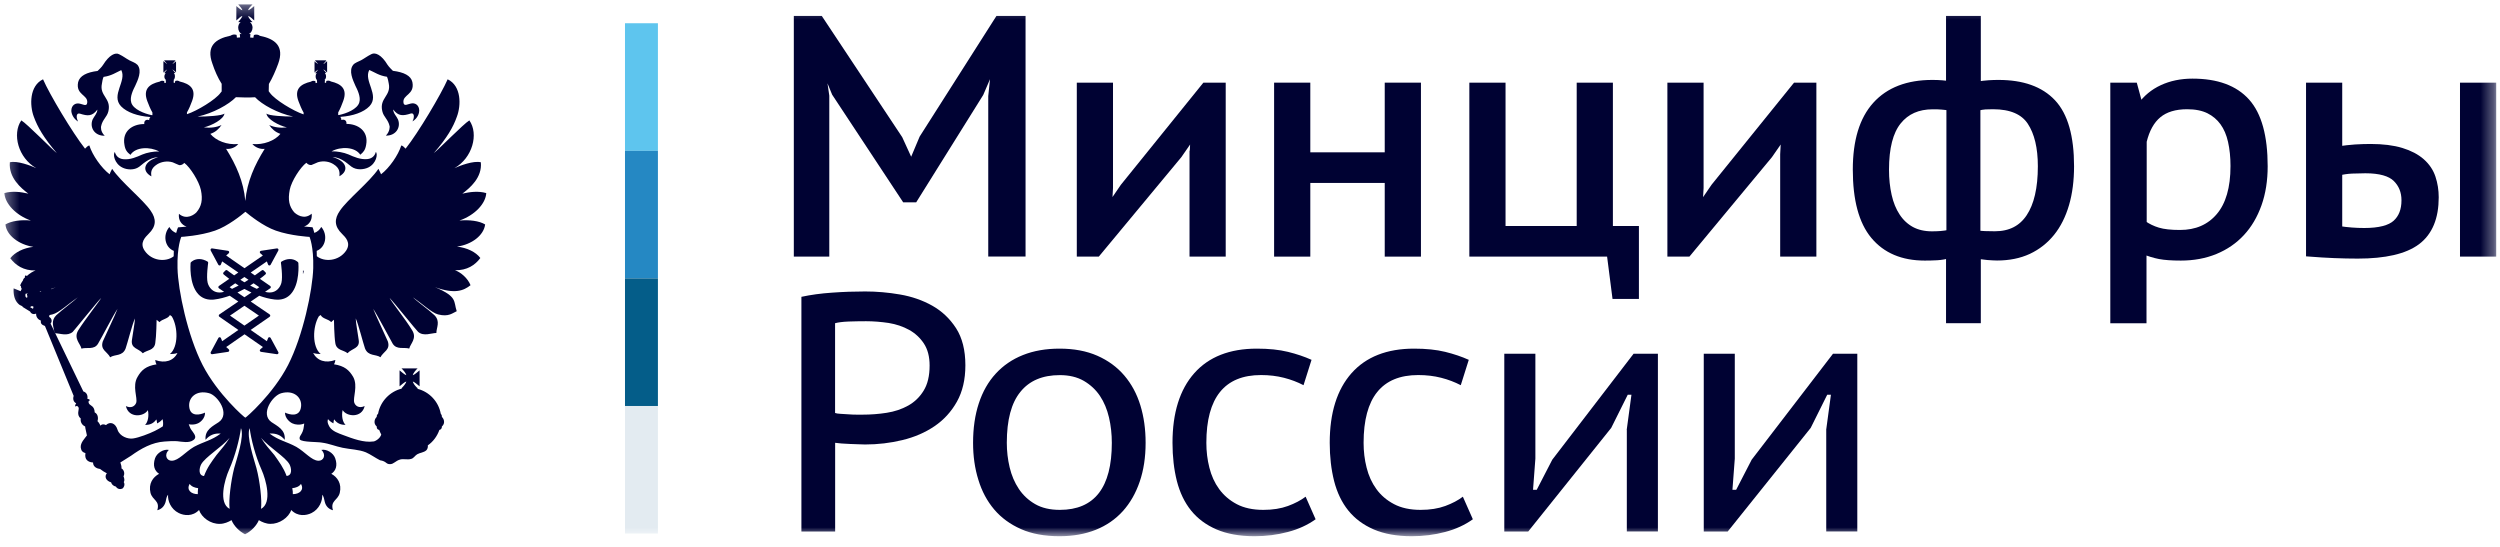 <?xml version="1.0" encoding="UTF-8"?> <svg xmlns="http://www.w3.org/2000/svg" width="192" height="42" viewBox="0 0 192 42" fill="none"><g clip-path="url(#clip0_2567_1270)"><mask id="mask0_2567_1270" style="mask-type:luminance" maskUnits="userSpaceOnUse" x="0" y="0" width="192" height="42"><path d="M191.665 0.336H0.335V41.183H191.665V0.336Z" fill="white"></path></mask><g mask="url(#mask0_2567_1270)"><path d="M50.528 1.785H47.999V11.583H50.528V1.785Z" fill="#5EC5EE"></path><path d="M50.528 11.584H47.999V21.382H50.528V11.584Z" fill="#2588C3"></path><path d="M50.528 21.382H47.999V31.18H50.528V21.382Z" fill="#045D89"></path><path d="M50.528 31.18H47.999V40.978H50.528V31.18Z" fill="#E3EBF1"></path><path d="M22.892 20.142C22.882 20.132 22.655 19.895 22.262 19.895C22.053 19.895 21.84 19.961 21.627 20.085C21.589 20.104 21.566 20.146 21.575 20.189C21.575 20.199 21.731 21.263 21.613 21.719C21.523 22.061 21.234 22.465 20.708 22.465C20.595 22.465 20.481 22.446 20.358 22.413H20.353L20.751 22.142C20.779 22.123 20.798 22.09 20.798 22.052C20.798 22.014 20.779 21.985 20.751 21.962L19.96 21.415C20.211 21.225 20.367 21.092 20.386 21.073C20.41 21.054 20.424 21.025 20.424 20.997C20.424 20.968 20.415 20.94 20.391 20.916L20.249 20.774C20.23 20.755 20.202 20.74 20.173 20.74C20.15 20.74 20.126 20.75 20.107 20.764C20.098 20.769 19.889 20.93 19.572 21.149L19.255 20.93L20.495 20.075L20.59 20.322C20.604 20.36 20.642 20.389 20.685 20.389C20.685 20.389 20.685 20.389 20.689 20.389C20.727 20.389 20.765 20.365 20.784 20.332L21.376 19.239C21.395 19.201 21.39 19.158 21.371 19.125C21.352 19.096 21.319 19.077 21.282 19.077C21.277 19.077 21.272 19.077 21.267 19.077L20.045 19.262C20.003 19.267 19.97 19.296 19.955 19.339C19.946 19.377 19.955 19.419 19.989 19.448L20.188 19.624L18.776 20.598L17.37 19.624L17.569 19.448C17.597 19.419 17.611 19.377 17.597 19.339C17.588 19.296 17.554 19.267 17.512 19.262L16.29 19.077C16.285 19.077 16.28 19.077 16.276 19.077C16.238 19.077 16.205 19.091 16.186 19.125C16.162 19.158 16.162 19.201 16.181 19.239L16.768 20.332C16.787 20.365 16.825 20.389 16.863 20.389C16.868 20.389 16.868 20.389 16.868 20.389C16.91 20.389 16.944 20.36 16.962 20.322L17.062 20.075L18.303 20.93L17.985 21.149C17.668 20.93 17.46 20.769 17.455 20.764C17.436 20.75 17.412 20.74 17.389 20.74C17.36 20.74 17.332 20.75 17.313 20.774L17.171 20.916C17.152 20.935 17.138 20.964 17.138 20.997C17.138 21.025 17.152 21.054 17.176 21.073C17.199 21.092 17.355 21.225 17.607 21.415L16.816 21.962C16.787 21.98 16.768 22.014 16.768 22.052C16.768 22.09 16.787 22.118 16.816 22.142L17.213 22.413C17.213 22.413 17.213 22.413 17.209 22.413C17.086 22.446 16.972 22.465 16.858 22.465C16.333 22.465 16.039 22.061 15.949 21.719C15.831 21.263 15.987 20.199 15.987 20.189C15.992 20.146 15.973 20.104 15.935 20.085C15.717 19.961 15.504 19.895 15.3 19.895C14.902 19.895 14.675 20.127 14.666 20.142C14.647 20.156 14.637 20.184 14.637 20.203C14.633 20.27 14.509 21.805 15.22 22.584C15.48 22.869 15.826 23.017 16.238 23.017C16.309 23.017 16.389 23.017 16.465 23.002C16.868 22.955 17.261 22.845 17.644 22.712L18.303 23.159L16.849 24.147C16.82 24.171 16.801 24.2 16.801 24.238C16.801 24.271 16.816 24.304 16.849 24.328L18.307 25.34L17.062 26.205L16.967 25.963C16.953 25.924 16.915 25.901 16.872 25.896C16.872 25.896 16.872 25.896 16.868 25.896C16.83 25.896 16.792 25.92 16.773 25.953L16.186 27.046C16.167 27.079 16.172 27.127 16.191 27.155C16.209 27.184 16.243 27.203 16.28 27.203C16.285 27.203 16.29 27.203 16.295 27.203L17.517 27.022C17.559 27.017 17.592 26.984 17.602 26.946C17.616 26.903 17.602 26.861 17.573 26.832L17.37 26.652L18.781 25.673L20.192 26.652L19.989 26.832C19.955 26.861 19.946 26.903 19.955 26.946C19.965 26.984 20.003 27.013 20.045 27.022L21.267 27.203C21.272 27.203 21.277 27.203 21.282 27.203C21.315 27.203 21.348 27.189 21.371 27.155C21.395 27.122 21.395 27.079 21.376 27.046L20.784 25.953C20.765 25.92 20.732 25.896 20.689 25.896H20.685C20.637 25.896 20.604 25.924 20.59 25.963L20.495 26.205L19.25 25.34L20.708 24.328C20.737 24.309 20.756 24.276 20.756 24.238C20.756 24.2 20.737 24.171 20.708 24.147L19.255 23.159L19.913 22.712C20.292 22.85 20.685 22.955 21.087 23.002C21.168 23.012 21.244 23.017 21.315 23.017C21.731 23.017 22.072 22.869 22.333 22.584C23.043 21.805 22.92 20.27 22.915 20.203C22.915 20.184 22.906 20.161 22.892 20.142ZM18.771 21.273L19.084 21.486C18.985 21.548 18.88 21.615 18.771 21.681C18.663 21.615 18.558 21.553 18.459 21.486L18.771 21.273ZM17.635 22.057L18.066 21.757C18.151 21.809 18.236 21.866 18.331 21.928C18.161 22.018 17.99 22.104 17.82 22.185L17.635 22.057ZM19.884 24.238L18.771 25.008L17.663 24.238L18.771 23.482L19.884 24.238ZM18.771 22.831L18.236 22.465C18.426 22.375 18.601 22.285 18.771 22.19C18.942 22.285 19.122 22.375 19.311 22.465L18.771 22.831ZM19.728 22.185C19.558 22.109 19.382 22.023 19.212 21.928C19.307 21.871 19.392 21.814 19.477 21.757L19.913 22.057L19.728 22.185Z" fill="#000233"></path><path d="M23.266 21.044C23.309 20.959 23.328 20.797 23.328 20.797L23.266 20.778V21.044Z" fill="#000233"></path><path d="M37.259 17.238C36.805 16.963 36.052 16.867 35.285 16.939C36.483 16.521 37.302 15.627 37.344 14.829C36.719 14.649 36.071 14.743 35.507 14.872C36.09 14.435 37.046 13.636 36.928 12.463C36.364 12.325 35.332 12.719 34.901 12.914C36.284 12.135 36.781 10.291 36.047 9.246C35.611 9.502 33.636 11.527 33.314 11.759C34.337 10.586 34.816 9.745 35.09 8.956C35.417 8.096 35.441 6.594 34.38 6.09C33.878 7.24 32.126 10.191 31.15 11.417C31.041 11.322 30.956 11.194 30.819 11.17C30.587 11.916 29.895 12.909 29.265 13.384C29.232 13.323 29.171 13.152 29.062 12.966C28.394 13.969 26.661 15.342 26.102 16.188C25.666 16.815 25.666 17.381 26.273 17.965C26.519 18.212 26.983 18.645 26.58 19.253C26.031 20.056 24.928 20.151 24.331 19.676C24.331 19.533 24.326 19.395 24.322 19.267C25.027 18.992 25.193 18.027 24.672 17.428C24.558 17.647 24.369 17.808 24.142 17.889C24.08 17.637 24.028 17.518 24.023 17.504L23.995 17.447H23.933C23.928 17.447 23.696 17.433 23.351 17.395C23.744 17.267 23.995 16.901 23.938 16.411C23.332 16.934 22.726 16.435 22.588 16.297C22.209 15.851 22.101 15.347 22.252 14.577C22.38 13.907 23.071 12.843 23.526 12.501C23.592 12.562 23.696 12.691 23.919 12.672C24.047 12.629 24.26 12.52 24.421 12.458C24.88 12.32 25.325 12.425 25.61 12.61C26.131 12.928 26.083 13.28 26.069 13.537C26.86 13.09 26.585 12.344 25.548 12.068C26.258 12.068 26.841 12.719 26.992 12.8C27.386 13.09 27.949 13.023 28.276 12.867C28.906 12.567 29.034 11.821 28.863 11.669C28.801 11.935 28.598 12.173 28.233 12.216C27.693 12.277 27.172 12.044 26.76 11.859C26.41 11.712 25.846 11.602 25.463 11.626C26.173 11.232 27.276 11.275 27.67 11.883C27.906 11.693 28.053 11.522 28.119 11.127C28.323 10.063 27.494 9.516 26.609 9.516C26.633 9.26 26.453 9.132 26.216 9.217C26.216 9.108 26.187 9.022 26.126 8.98C26.145 8.98 26.173 8.97 26.192 8.97C27.082 8.908 27.925 8.633 28.38 8.153C29.175 7.297 27.906 6.214 28.361 5.373C28.797 5.563 29.119 5.81 29.72 5.896C29.782 6.024 29.838 6.28 29.857 6.418C30.052 7.369 29.119 7.525 29.36 8.538C29.464 8.999 29.81 9.155 29.924 9.702C29.924 9.702 29.966 10.082 29.635 10.415C30.402 10.434 30.805 9.783 30.568 9.179C30.464 8.932 30.198 8.699 30.198 8.409C30.591 8.932 30.942 8.913 31.548 8.718C31.823 8.633 31.846 9.018 31.676 9.326C32.093 9.079 32.197 8.675 32.197 8.495C32.197 8.067 31.865 7.868 31.548 7.953C31.368 7.972 31.008 8.219 30.985 7.868C30.909 7.259 31.865 7.283 31.671 6.304C31.567 5.815 31.023 5.544 30.175 5.439C30.09 5.354 29.876 5.15 29.763 4.978C29.299 4.204 28.816 4 28.527 4.156C28.186 4.327 28.011 4.475 27.731 4.627C27.509 4.746 27.272 4.807 27.125 4.978C26.756 5.439 27.106 6.152 27.296 6.589C27.423 6.846 27.731 7.43 27.594 7.868C27.442 8.39 26.585 8.718 26.064 8.827C26.031 8.827 26.007 8.837 25.974 8.837V8.633C26.126 8.367 26.254 8.048 26.358 7.758C26.708 6.817 26.187 6.437 25.415 6.257C25.316 6.195 25.212 6.171 25.084 6.214H25.06L25.041 6.371L24.937 6.338L24.961 6.147H24.913C25.003 6.086 25.041 5.976 25.041 5.872C25.041 5.758 24.999 5.667 24.956 5.606H25.06L25.018 5.563C24.999 5.52 24.956 5.477 24.89 5.411C24.871 5.392 24.847 5.349 24.847 5.325C24.866 5.344 24.89 5.368 24.932 5.387C24.975 5.43 25.037 5.473 25.06 5.515L25.122 5.558V4.698L25.06 4.75C25.041 4.769 24.975 4.812 24.932 4.86C24.89 4.902 24.871 4.902 24.847 4.921C24.847 4.902 24.866 4.879 24.89 4.836C24.956 4.793 24.999 4.731 25.018 4.698L25.06 4.632H24.189L24.232 4.698C24.274 4.727 24.326 4.793 24.369 4.836C24.388 4.879 24.412 4.902 24.43 4.921C24.407 4.902 24.369 4.902 24.345 4.86C24.269 4.817 24.232 4.774 24.189 4.75L24.156 4.698V5.572L24.198 5.53C24.241 5.487 24.284 5.444 24.355 5.401C24.378 5.382 24.416 5.359 24.44 5.34C24.416 5.359 24.397 5.401 24.378 5.425C24.336 5.492 24.279 5.53 24.241 5.577L24.198 5.62H24.336C24.26 5.682 24.241 5.772 24.241 5.886C24.241 5.991 24.284 6.1 24.355 6.162H24.336L24.355 6.352L24.241 6.385L24.217 6.228H24.198C24.07 6.185 23.966 6.209 23.881 6.271C23.095 6.452 22.574 6.836 22.924 7.773C23.033 8.062 23.161 8.381 23.317 8.647V8.785C22.531 8.528 21.115 7.663 20.737 7.141C20.694 7.088 20.661 7.046 20.642 7.012H20.637L20.651 6.447C20.926 5.986 21.172 5.42 21.362 4.902C21.859 3.548 21.125 2.983 19.96 2.75C19.842 2.664 19.695 2.622 19.501 2.688L19.458 2.902L19.212 2.883L19.231 2.607C19.198 2.617 19.155 2.617 19.112 2.617C19.278 2.531 19.396 2.327 19.396 2.118C19.396 1.966 19.321 1.785 19.193 1.7H19.396C19.278 1.595 19.089 1.372 19.051 1.22C19.198 1.263 19.42 1.462 19.524 1.571V0.464C19.42 0.55 19.198 0.764 19.051 0.783C19.089 0.659 19.278 0.445 19.396 0.336H18.293C18.378 0.445 18.591 0.659 18.61 0.783C18.482 0.764 18.269 0.55 18.151 0.464V1.571C18.269 1.462 18.478 1.263 18.61 1.22C18.591 1.367 18.378 1.59 18.293 1.7H18.482C18.355 1.785 18.293 1.966 18.293 2.118C18.293 2.327 18.397 2.536 18.568 2.617C18.525 2.617 18.482 2.617 18.416 2.598L18.44 2.873L18.194 2.892L18.17 2.679C17.98 2.617 17.834 2.66 17.706 2.74C16.55 2.978 15.816 3.539 16.314 4.893C16.484 5.411 16.73 5.981 17.024 6.437V7.022C17.005 7.041 16.981 7.084 16.939 7.126C16.569 7.649 15.144 8.514 14.358 8.77V8.633C14.514 8.367 14.647 8.048 14.751 7.758C15.101 6.817 14.58 6.437 13.794 6.257C13.704 6.195 13.605 6.171 13.477 6.214H13.458L13.434 6.371L13.33 6.338L13.349 6.147H13.33C13.392 6.086 13.434 5.976 13.434 5.872C13.434 5.758 13.415 5.667 13.349 5.606H13.477L13.434 5.563C13.392 5.52 13.349 5.477 13.306 5.411C13.287 5.392 13.254 5.349 13.231 5.325C13.254 5.344 13.306 5.368 13.325 5.387C13.387 5.43 13.43 5.473 13.477 5.515L13.52 5.558V4.698L13.477 4.75C13.434 4.769 13.392 4.812 13.325 4.86C13.306 4.902 13.254 4.902 13.231 4.921C13.254 4.902 13.283 4.879 13.306 4.836C13.349 4.793 13.392 4.731 13.434 4.698L13.477 4.632H12.605L12.648 4.698C12.667 4.727 12.724 4.793 12.767 4.836C12.809 4.879 12.828 4.902 12.828 4.921C12.814 4.898 12.79 4.898 12.752 4.855C12.7 4.812 12.634 4.769 12.615 4.746L12.549 4.693V5.568L12.615 5.525C12.634 5.482 12.7 5.439 12.752 5.397C12.795 5.378 12.814 5.354 12.833 5.335C12.833 5.354 12.814 5.397 12.771 5.42C12.729 5.487 12.672 5.525 12.653 5.572L12.61 5.615H12.724C12.672 5.677 12.624 5.767 12.624 5.881C12.624 5.986 12.667 6.095 12.767 6.157H12.724L12.748 6.347L12.629 6.38L12.61 6.223H12.586C12.459 6.181 12.354 6.204 12.269 6.266C11.483 6.447 10.962 6.832 11.313 7.768C11.422 8.058 11.55 8.376 11.706 8.642V8.846C11.673 8.846 11.644 8.837 11.62 8.837C11.1 8.728 10.228 8.4 10.081 7.877C9.944 7.44 10.252 6.855 10.38 6.599C10.583 6.162 10.924 5.449 10.565 4.988C10.403 4.817 10.171 4.755 9.944 4.636C9.669 4.489 9.499 4.337 9.148 4.166C8.869 4.009 8.396 4.209 7.912 4.988C7.808 5.159 7.586 5.359 7.496 5.449C6.658 5.553 6.118 5.82 5.999 6.314C5.805 7.293 6.762 7.274 6.7 7.877C6.676 8.229 6.307 7.982 6.137 7.963C5.805 7.877 5.478 8.077 5.478 8.504C5.478 8.685 5.597 9.089 5.999 9.336C5.829 9.027 5.848 8.642 6.137 8.728C6.743 8.922 7.079 8.941 7.477 8.419C7.477 8.704 7.221 8.941 7.107 9.189C6.871 9.797 7.264 10.443 8.04 10.424C7.69 10.091 7.761 9.711 7.761 9.711C7.87 9.165 8.211 9.008 8.324 8.547C8.561 7.535 7.624 7.378 7.827 6.428C7.846 6.29 7.889 6.033 7.955 5.905C8.561 5.82 8.893 5.577 9.314 5.382C9.75 6.223 8.495 7.307 9.295 8.162C9.755 8.642 10.602 8.918 11.483 8.98C11.502 8.98 11.53 8.989 11.554 8.994C11.493 9.037 11.46 9.117 11.46 9.227C11.227 9.141 11.047 9.269 11.081 9.526C10.167 9.526 9.362 10.072 9.56 11.137C9.622 11.531 9.774 11.702 10.02 11.892C10.403 11.284 11.507 11.241 12.227 11.636C11.834 11.612 11.27 11.721 10.924 11.869C10.517 12.049 10.001 12.287 9.461 12.225C9.087 12.182 8.897 11.949 8.822 11.678C8.651 11.831 8.779 12.572 9.414 12.876C9.731 13.033 10.294 13.099 10.688 12.809C10.839 12.724 11.422 12.078 12.137 12.078C11.104 12.353 10.815 13.099 11.625 13.546C11.592 13.289 11.554 12.938 12.07 12.619C12.359 12.439 12.814 12.329 13.264 12.467C13.42 12.529 13.633 12.638 13.761 12.681C13.984 12.7 14.088 12.572 14.154 12.51C14.613 12.852 15.281 13.917 15.428 14.587C15.589 15.356 15.471 15.855 15.087 16.307C14.959 16.445 14.344 16.944 13.742 16.421C13.685 16.91 13.936 17.271 14.329 17.404C13.979 17.442 13.742 17.457 13.737 17.457H13.676L13.652 17.514C13.647 17.523 13.595 17.647 13.529 17.894C13.311 17.808 13.122 17.652 13.008 17.433C12.487 18.032 12.648 18.992 13.349 19.267C13.344 19.4 13.339 19.538 13.339 19.685C12.738 20.151 11.649 20.051 11.109 19.253C10.692 18.645 11.171 18.207 11.407 17.965C12.014 17.381 12.014 16.815 11.573 16.188C11.01 15.347 9.281 13.969 8.613 12.966C8.504 13.147 8.443 13.318 8.419 13.384C7.794 12.909 7.093 11.916 6.861 11.17C6.733 11.189 6.639 11.322 6.53 11.417C5.564 10.191 3.802 7.24 3.305 6.09C2.253 6.594 2.272 8.096 2.594 8.956C2.878 9.745 3.357 10.586 4.365 11.759C4.048 11.522 2.073 9.502 1.638 9.246C0.908 10.291 1.406 12.135 2.784 12.914C2.362 12.719 1.32 12.325 0.757 12.463C0.653 13.636 1.595 14.435 2.178 14.872C1.609 14.743 0.961 14.649 0.335 14.829C0.378 15.627 1.207 16.525 2.372 16.939C1.628 16.863 0.875 16.963 0.416 17.238C0.501 18.07 1.439 18.787 2.561 18.958C1.808 19.044 1.141 19.377 0.79 19.833C1.202 20.374 1.808 20.793 2.732 20.773C2.519 20.85 2.272 20.997 2.064 21.197C2.04 21.177 1.998 21.154 1.96 21.154C1.912 21.173 1.898 21.239 1.912 21.282C1.912 21.282 1.912 21.282 1.912 21.315C1.822 21.377 1.775 21.453 1.766 21.529C1.68 21.653 1.59 21.795 1.543 21.924C1.567 21.933 1.586 21.957 1.605 21.966C1.6 22.033 1.619 22.113 1.671 22.194C1.628 22.237 1.609 22.299 1.586 22.365L1.046 22.147C1.017 22.641 1.126 23.045 1.373 23.297C1.567 23.52 1.789 23.487 1.723 23.563L2.31 23.924C2.414 24.147 2.627 24.147 2.774 24.086C2.774 24.086 2.774 24.105 2.774 24.128C2.774 24.361 2.935 24.551 3.144 24.627C3.101 24.822 3.186 24.946 3.452 25.036L5.658 30.405C5.573 30.662 5.658 30.885 5.852 30.971C5.805 31.033 5.767 31.099 5.767 31.227C5.852 31.166 5.98 31.142 6.042 31.323C6.085 31.451 5.852 31.864 6.203 32.145C6.156 32.392 6.288 32.644 6.539 32.753C6.539 32.881 6.658 33.295 6.676 33.442C6.52 33.665 6.156 34.007 6.203 34.383C6.246 34.649 6.35 34.734 6.563 34.801C6.478 35.281 6.743 35.495 7.145 35.519C7.145 35.87 7.472 35.994 7.685 36.017C7.889 36.169 7.974 36.231 8.206 36.35C7.993 36.602 8.145 36.934 8.533 37.044C8.575 37.191 8.684 37.319 8.902 37.372C9.03 37.586 9.262 37.586 9.399 37.524C9.485 37.481 9.636 37.234 9.504 37.02C9.589 36.916 9.546 36.711 9.485 36.583C9.613 36.35 9.504 36.06 9.328 35.975C9.352 35.846 9.286 35.642 9.243 35.519C9.551 35.324 9.935 35.081 10.072 34.996C10.825 34.454 11.677 33.969 12.643 33.908C12.89 33.884 13.344 33.865 13.6 33.884C13.993 33.927 14.533 34.045 14.85 33.798C14.95 33.736 15.011 33.627 14.992 33.523C14.95 33.276 14.684 33.062 14.599 32.843C14.575 32.777 14.538 32.677 14.495 32.587C14.77 32.634 15.025 32.596 15.182 32.52C15.352 32.458 15.764 32.149 15.745 31.689C15.414 31.845 14.618 32.059 14.533 31.251C14.448 30.538 15.073 29.93 16.053 30.196C16.721 30.367 17.696 31.793 16.806 32.416C16.37 32.715 15.703 33 15.788 33.779C16.072 33.428 16.456 33.257 16.953 33.299C16.224 33.841 15.66 33.908 14.893 34.321C14.225 34.715 13.728 35.366 13.202 35.385C12.8 35.404 12.577 34.924 12.97 34.554C12.577 34.468 12.056 34.777 11.909 35.191C11.72 35.756 11.867 36.16 12.217 36.388C11.744 36.645 11.388 37.144 11.559 37.856C11.72 38.441 12.303 38.441 12.08 39.187C12.407 39.101 12.62 38.878 12.714 38.56C12.757 38.336 12.8 38.103 12.909 37.994C12.861 38.441 13.117 39.101 13.728 39.401C14.14 39.605 14.789 39.686 15.286 39.168C15.489 39.752 16.176 40.256 16.891 40.232C17.218 40.232 17.54 40.09 17.782 39.947C17.952 40.38 18.388 40.822 18.819 41.031C19.264 40.822 19.7 40.38 19.88 39.947C20.116 40.094 20.443 40.232 20.76 40.232C21.447 40.251 22.172 39.752 22.366 39.168C22.863 39.686 23.512 39.605 23.924 39.401C24.53 39.101 24.786 38.441 24.743 37.994C24.857 38.103 24.899 38.336 24.947 38.56C25.032 38.878 25.24 39.101 25.572 39.187C25.349 38.441 25.946 38.441 26.093 37.856C26.263 37.144 25.913 36.64 25.444 36.388C25.785 36.165 25.946 35.761 25.742 35.191C25.595 34.777 25.075 34.468 24.681 34.554C25.075 34.924 24.861 35.404 24.449 35.385C23.928 35.366 23.431 34.711 22.759 34.321C21.996 33.903 21.433 33.841 20.699 33.299C21.196 33.257 21.589 33.428 21.864 33.779C21.949 33 21.281 32.715 20.846 32.416C19.965 31.793 20.931 30.367 21.613 30.196C22.579 29.93 23.218 30.538 23.119 31.251C23.014 32.064 22.238 31.85 21.887 31.689C21.887 32.145 22.299 32.454 22.47 32.52C22.669 32.615 23.038 32.667 23.365 32.525C23.355 32.606 23.341 32.691 23.341 32.715C23.275 33.409 22.905 33.47 23.033 33.756C23.213 33.969 24.402 33.927 24.724 33.993C25.288 34.069 25.766 34.278 26.306 34.388C26.912 34.516 27.556 34.516 28.101 34.739C28.451 34.891 28.844 35.176 29.185 35.347C29.706 35.433 29.621 35.647 29.952 35.647C30.25 35.647 30.364 35.39 30.748 35.286C31.013 35.224 31.311 35.328 31.576 35.243C31.771 35.2 31.856 35.001 32.036 34.891C32.249 34.763 32.547 34.763 32.746 34.578C32.85 34.483 32.874 34.302 32.855 34.174L32.86 34.202C33.267 33.917 33.575 33.499 33.745 33.019C33.85 33 33.935 32.905 33.935 32.796C33.935 32.777 33.935 32.753 33.935 32.753C34.039 32.667 34.105 32.539 34.105 32.411C34.105 32.249 34.044 32.121 33.935 32.016C33.935 32.016 33.935 31.993 33.935 31.974C33.935 31.888 33.892 31.826 33.85 31.769C33.679 30.843 32.978 30.097 32.074 29.864C32.074 29.84 32.074 29.84 32.074 29.821H32.055C32.055 29.778 32.036 29.755 32.003 29.755C31.875 29.626 31.723 29.427 31.704 29.298C31.851 29.341 32.097 29.574 32.225 29.669V28.443C32.097 28.538 31.856 28.771 31.704 28.814C31.723 28.662 31.955 28.395 32.074 28.291H30.833C30.947 28.395 31.183 28.662 31.202 28.814C31.056 28.771 30.809 28.538 30.686 28.443V29.669C30.814 29.574 31.056 29.341 31.202 29.298C31.183 29.45 30.947 29.716 30.833 29.821L30.876 29.84C29.952 30.054 29.209 30.824 29.038 31.769C28.977 31.822 28.934 31.888 28.934 31.974C28.934 31.993 28.934 32.016 28.934 32.016C28.825 32.121 28.764 32.249 28.764 32.411C28.764 32.534 28.825 32.667 28.934 32.753C28.934 32.753 28.934 32.772 28.934 32.796C28.934 32.934 29.019 33 29.123 33.019C29.166 33.138 29.218 33.257 29.275 33.361C29.275 33.352 29.275 33.352 29.289 33.337C29.213 33.689 28.787 33.903 28.692 33.903C27.935 34.012 27.097 33.689 26.334 33.404C25.998 33.276 25.538 33.128 25.316 32.796C25.179 32.553 25.117 32.401 25.188 32.187C25.273 32.292 25.411 32.411 25.605 32.515C25.624 32.411 25.624 32.292 25.666 32.206C25.861 32.496 26.168 32.644 26.538 32.625C26.315 32.434 26.211 31.931 26.315 31.494C26.623 32.016 27.793 32.121 28.006 31.185C27.57 31.389 27.291 31.166 27.21 30.928C27.082 30.553 27.509 29.645 27.125 28.947C26.817 28.424 26.467 28.106 25.652 27.977C25.714 27.878 25.738 27.792 25.756 27.645C25.003 27.92 24.355 27.706 24.047 27.103C24.198 27.165 24.416 27.189 24.629 27.189C23.962 26.642 24.004 25.098 24.483 24.299C24.544 24.257 24.568 24.214 24.629 24.195C24.776 24.494 25.212 24.494 25.434 24.737C25.52 24.651 25.562 24.627 25.648 24.556C25.648 24.556 25.666 25.825 25.752 26.347C25.837 26.932 26.4 26.87 26.689 27.127C27.03 26.751 27.646 26.77 27.551 26.124C27.466 25.478 27.338 24.889 27.319 24.451C27.509 24.846 27.883 26.328 28.029 26.751C28.271 27.379 28.877 27.189 29.218 27.436C29.441 26.998 30.004 26.87 29.782 26.21C29.72 26.039 28.797 24.09 28.659 23.715C28.986 24.195 29.881 25.91 30.156 26.39C30.464 26.889 31.027 26.647 31.43 26.77C31.506 26.409 32.05 25.991 31.652 25.364C31.155 24.532 29.985 23.083 29.924 22.879C30.156 23.102 31.97 25.364 32.112 25.487C32.533 25.858 33.149 25.573 33.513 25.573C33.513 25.159 33.84 24.689 33.367 24.209C32.931 23.791 31.932 23.078 31.719 22.836C32.386 23.297 33.172 24.029 33.641 24.147C34.47 24.361 34.768 24.029 35.076 23.9C34.82 23.145 35.161 22.793 33.409 22.056C34.925 22.598 35.597 22.332 36.137 21.904C35.924 21.363 35.384 20.907 34.944 20.755C35.872 20.773 36.487 20.36 36.89 19.814C36.549 19.358 35.872 19.025 35.095 18.939C36.241 18.783 37.155 18.07 37.259 17.238ZM2.107 22.822C2.088 22.822 2.088 22.841 2.064 22.864C1.936 22.845 1.936 22.693 1.96 22.565C2.021 22.565 2.064 22.546 2.107 22.503L2.126 22.527L2.064 22.57C2.088 22.651 2.088 22.736 2.107 22.822ZM2.523 23.715L2.315 23.591C2.4 23.492 2.481 23.492 2.566 23.549C2.566 23.61 2.566 23.672 2.523 23.715ZM3.148 22.384C3.12 22.384 3.092 22.384 3.063 22.384C3.058 22.38 3.054 22.37 3.049 22.365C3.087 22.356 3.129 22.356 3.163 22.346C3.163 22.356 3.153 22.37 3.148 22.384ZM15.191 37.951C14.67 37.951 14.301 37.623 14.566 37.163C14.703 37.372 14.978 37.467 15.215 37.49C15.191 37.709 15.191 37.771 15.191 37.951ZM23.114 37.163C23.379 37.623 23.01 37.951 22.489 37.951C22.489 37.771 22.489 37.709 22.446 37.49C22.688 37.471 22.972 37.381 23.114 37.163ZM15.172 8.956C16.361 8.699 17.573 8.029 18.118 7.464C18.568 7.492 19.15 7.497 19.59 7.468C20.126 8.039 21.319 8.694 22.512 8.951C21.821 8.951 20.613 8.889 20.462 8.718C20.505 9.155 21.428 9.649 22.034 9.783C21.532 9.844 21.068 9.783 20.675 9.602C20.888 9.911 21.134 10.144 21.537 10.281C21.115 10.804 20.244 11.142 19.382 11.061C19.595 11.317 19.988 11.479 20.329 11.431C19.553 12.672 18.98 13.945 18.842 15.418H18.838V15.423C18.71 13.945 18.137 12.672 17.365 11.431C17.715 11.474 18.099 11.317 18.298 11.061C17.426 11.146 16.588 10.804 16.152 10.281C16.56 10.144 16.801 9.911 17.014 9.602C16.631 9.783 16.152 9.844 15.655 9.783C16.261 9.645 17.194 9.155 17.237 8.718C17.071 8.894 15.864 8.956 15.172 8.956ZM4.276 22.066C4.167 22.113 4.034 22.171 3.935 22.213C3.935 22.204 3.935 22.194 3.935 22.185C4.039 22.142 4.171 22.104 4.276 22.066ZM11.919 27.649C11.943 27.797 11.961 27.882 12.023 27.982C11.204 28.11 10.858 28.429 10.56 28.951C10.143 29.655 10.579 30.562 10.46 30.933C10.375 31.166 10.105 31.394 9.669 31.189C9.883 32.13 11.047 32.021 11.355 31.498C11.46 31.936 11.355 32.439 11.142 32.629C11.507 32.648 11.815 32.501 12.004 32.211C12.047 32.297 12.047 32.416 12.066 32.52C12.269 32.416 12.397 32.297 12.482 32.192C12.516 32.297 12.553 32.544 12.506 32.743C12.35 32.848 12.175 32.948 11.9 33.09C11.464 33.304 10.669 33.613 10.214 33.675C9.84 33.736 9.191 33.523 9.025 33C8.874 32.501 8.462 32.34 8.135 32.648C8.05 32.587 7.818 32.539 7.718 32.696C7.718 32.696 7.614 32.458 7.486 32.344C7.572 32.088 7.505 31.779 7.273 31.674C7.254 31.171 6.946 31.171 6.837 30.999C6.776 30.895 6.776 30.762 6.923 30.743C6.861 30.648 6.729 30.629 6.71 30.629C6.752 30.415 6.686 30.149 6.402 30.063L3.882 24.846C4.043 24.675 3.958 24.428 3.778 24.342C3.778 24.342 3.778 24.323 3.778 24.299C3.792 24.257 3.797 24.228 3.802 24.195C3.868 24.185 3.953 24.166 4.025 24.147C4.522 24.029 5.298 23.297 5.971 22.836C5.734 23.083 4.759 23.796 4.323 24.209C3.916 24.613 4.086 25.017 4.152 25.383L4.247 25.587C4.616 25.611 5.171 25.834 5.583 25.492C5.71 25.364 7.529 23.102 7.77 22.883C7.676 23.088 6.53 24.537 6.009 25.369C5.625 25.996 6.189 26.409 6.255 26.775C6.667 26.647 7.231 26.894 7.529 26.395C7.818 25.915 8.699 24.2 9.025 23.72C8.897 24.095 7.965 26.043 7.898 26.214C7.676 26.875 8.239 27.003 8.462 27.44C8.803 27.193 9.414 27.388 9.65 26.756C9.797 26.333 10.171 24.851 10.366 24.456C10.342 24.893 10.214 25.483 10.129 26.129C10.043 26.78 10.65 26.756 10.967 27.131C11.275 26.875 11.838 26.937 11.924 26.352C12.009 25.829 12.028 24.561 12.028 24.561C12.113 24.637 12.156 24.656 12.25 24.741C12.459 24.494 12.899 24.494 13.046 24.2C13.112 24.219 13.131 24.261 13.197 24.304C13.676 25.102 13.714 26.647 13.046 27.193C13.24 27.193 13.482 27.169 13.628 27.108C13.335 27.711 12.677 27.925 11.919 27.649ZM16.626 34.948C16.233 35.49 15.925 35.884 15.669 36.559C15.21 36.516 15.3 35.951 15.447 35.666C15.755 35.1 17.005 34.364 17.635 33.627C17.355 34.098 16.967 34.525 16.626 34.948ZM17.985 35.951C17.73 36.949 17.549 38.422 17.635 39.082C16.754 38.621 17.251 36.844 17.592 36.079C18.066 35.015 18.397 33.713 18.506 32.881C18.781 33.513 18.17 35.276 17.985 35.951ZM20.045 39.082C20.13 38.422 19.96 36.949 19.695 35.951C19.51 35.276 18.904 33.513 19.174 32.881C19.278 33.713 19.61 35.01 20.088 36.079C20.429 36.844 20.926 38.621 20.045 39.082ZM22.233 35.661C22.385 35.951 22.47 36.512 22.011 36.554C21.755 35.88 21.447 35.49 21.068 34.944C20.713 34.525 20.325 34.093 20.045 33.622C20.67 34.364 21.925 35.096 22.233 35.661ZM22.124 28.034C20.973 30.277 18.866 32.102 18.842 32.078C18.819 32.107 16.711 30.277 15.56 28.034C14.41 25.796 13.671 22.275 13.633 20.593C13.591 18.911 13.922 18.193 13.922 18.193C13.922 18.193 15.362 18.113 16.512 17.713C17.488 17.376 18.549 16.516 18.847 16.264C19.145 16.516 20.206 17.371 21.186 17.713C22.332 18.117 23.772 18.193 23.772 18.193C23.772 18.193 24.099 18.916 24.056 20.593C24.009 22.275 23.27 25.796 22.124 28.034Z" fill="#000233"></path><path d="M61.539 22.798C62.264 22.641 63.054 22.532 63.912 22.475C64.769 22.413 65.607 22.384 66.441 22.384C67.321 22.384 68.216 22.46 69.121 22.617C70.03 22.774 70.854 23.059 71.598 23.477C72.341 23.895 72.947 24.47 73.426 25.207C73.899 25.943 74.141 26.894 74.141 28.053C74.141 29.146 73.923 30.078 73.492 30.847C73.061 31.617 72.483 32.249 71.768 32.734C71.053 33.218 70.229 33.575 69.306 33.798C68.382 34.022 67.426 34.136 66.441 34.136C66.336 34.136 66.175 34.131 65.962 34.121C65.744 34.112 65.522 34.102 65.29 34.097C65.058 34.088 64.83 34.074 64.617 34.059C64.4 34.041 64.243 34.026 64.139 34.007V40.821H61.548V22.798H61.539ZM66.516 24.67C66.047 24.67 65.598 24.679 65.157 24.694C64.717 24.713 64.376 24.756 64.134 24.822V31.717C64.219 31.75 64.362 31.774 64.561 31.783C64.759 31.793 64.968 31.802 65.181 31.821C65.399 31.84 65.602 31.845 65.801 31.845C66 31.845 66.152 31.845 66.256 31.845C66.876 31.845 67.492 31.798 68.098 31.703C68.704 31.608 69.249 31.427 69.746 31.151C70.239 30.876 70.636 30.496 70.939 29.997C71.243 29.503 71.394 28.861 71.394 28.072C71.394 27.388 71.247 26.827 70.954 26.381C70.66 25.939 70.281 25.587 69.812 25.33C69.348 25.074 68.823 24.898 68.245 24.803C67.662 24.718 67.085 24.67 66.516 24.67Z" fill="#000233"></path><path d="M74.732 34.007C74.732 32.881 74.879 31.869 75.173 30.976C75.466 30.082 75.897 29.322 76.47 28.699C77.039 28.077 77.735 27.597 78.559 27.269C79.378 26.941 80.316 26.775 81.372 26.775C82.475 26.775 83.446 26.956 84.275 27.321C85.104 27.687 85.795 28.191 86.349 28.842C86.903 29.493 87.311 30.253 87.581 31.132C87.85 32.007 87.983 32.967 87.983 34.007C87.983 35.114 87.832 36.112 87.528 36.996C87.225 37.88 86.794 38.635 86.231 39.258C85.667 39.88 84.976 40.36 84.156 40.688C83.337 41.016 82.409 41.182 81.372 41.182C80.231 41.182 79.246 41.002 78.417 40.636C77.588 40.27 76.901 39.771 76.357 39.13C75.812 38.488 75.405 37.728 75.14 36.853C74.865 35.979 74.732 35.029 74.732 34.007ZM77.323 34.007C77.323 34.649 77.394 35.276 77.541 35.894C77.688 36.511 77.92 37.058 78.246 37.547C78.573 38.037 78.99 38.422 79.501 38.716C80.013 39.011 80.643 39.158 81.396 39.158C84.057 39.158 85.388 37.443 85.388 34.012C85.388 33.337 85.317 32.686 85.17 32.059C85.023 31.436 84.796 30.885 84.479 30.41C84.161 29.935 83.749 29.55 83.238 29.251C82.726 28.956 82.111 28.809 81.396 28.809C80.065 28.809 79.056 29.236 78.365 30.096C77.669 30.947 77.323 32.254 77.323 34.007Z" fill="#000233"></path><path d="M101.039 39.88C100.433 40.313 99.727 40.641 98.913 40.855C98.098 41.073 97.246 41.182 96.346 41.182C95.205 41.182 94.234 41.007 93.428 40.66C92.624 40.313 91.975 39.828 91.473 39.206C90.971 38.583 90.611 37.828 90.384 36.944C90.161 36.06 90.048 35.081 90.048 34.007C90.048 31.703 90.606 29.921 91.72 28.661C92.832 27.407 94.438 26.775 96.526 26.775C97.441 26.775 98.236 26.856 98.913 27.022C99.585 27.188 100.191 27.393 100.726 27.635L100.111 29.583C99.647 29.341 99.145 29.151 98.605 29.013C98.066 28.875 97.478 28.804 96.844 28.804C94.045 28.804 92.648 30.538 92.648 34.007C92.648 34.668 92.723 35.304 92.88 35.917C93.035 36.535 93.282 37.082 93.628 37.557C93.974 38.032 94.423 38.422 94.977 38.716C95.536 39.011 96.218 39.158 97.024 39.158C97.743 39.158 98.378 39.058 98.917 38.859C99.458 38.659 99.907 38.422 100.272 38.146L101.039 39.88Z" fill="#000233"></path><path d="M113.115 39.88C112.509 40.313 111.803 40.641 110.989 40.855C110.174 41.073 109.322 41.182 108.422 41.182C107.281 41.182 106.31 41.007 105.504 40.66C104.7 40.313 104.051 39.828 103.549 39.206C103.047 38.583 102.687 37.828 102.46 36.944C102.237 36.06 102.123 35.081 102.123 34.007C102.123 31.703 102.683 29.921 103.796 28.661C104.908 27.407 106.514 26.775 108.602 26.775C109.516 26.775 110.312 26.856 110.989 27.022C111.661 27.188 112.267 27.393 112.802 27.635L112.187 29.583C111.723 29.341 111.221 29.151 110.681 29.013C110.141 28.875 109.554 28.804 108.919 28.804C106.12 28.804 104.724 30.538 104.724 34.007C104.724 34.668 104.799 35.304 104.956 35.917C105.111 36.535 105.358 37.082 105.704 37.557C106.045 38.032 106.499 38.422 107.058 38.716C107.617 39.011 108.299 39.158 109.104 39.158C109.824 39.158 110.458 39.058 110.998 38.859C111.538 38.659 111.988 38.422 112.348 38.146L113.115 39.88Z" fill="#000233"></path><path d="M124.931 33.019L125.295 30.315H125.011L123.742 32.862L117.367 40.821H115.53V27.165H117.917V35.224L117.737 37.618H118.021L119.215 35.304L125.461 27.165H127.327V40.816H124.94V33.019H124.931Z" fill="#000233"></path><path d="M140.25 33.019L140.615 30.315H140.33L139.062 32.862L132.687 40.821H130.849V27.165H133.232V35.224L133.051 37.618H133.336L134.529 35.304L140.776 27.165H142.641V40.816H140.255V33.019H140.25Z" fill="#000233"></path><path d="M76.177 7.397L76.457 4.708H76.319L75.263 7.164L70.21 15.257H69.514L64.158 7.141L63.158 4.708H63.021L63.41 7.369V19.429H61.245V1.505H62.964L69.045 10.671L69.959 12.667H70.016L70.878 10.619L76.679 1.505H78.483V19.424H76.177V7.397Z" fill="#000233" stroke="#000233" stroke-width="0.559" stroke-miterlimit="10"></path><path d="M91.64 11.85L91.724 10.263H91.64L90.503 11.902L84.256 19.429H82.978V6.627H85.199V14.435L85.114 15.946H85.222L86.307 14.359L92.553 6.627H93.855V19.429H91.635V11.85H91.64Z" fill="#000233" stroke="#000233" stroke-width="0.559" stroke-miterlimit="10"></path><path d="M106.627 13.77H100.352V19.429H98.131V6.627H100.352V11.978H106.627V6.627H108.849V19.429H106.627V13.77Z" fill="#000233" stroke="#000233" stroke-width="0.559" stroke-miterlimit="10"></path><path d="M125.589 22.679H124.088L123.671 19.429H113.125V6.627H115.346V17.637H121.37V6.627H123.591V17.637H125.589V22.679Z" fill="#000233" stroke="#000233" stroke-width="0.559" stroke-miterlimit="10"></path><path d="M136.997 11.85L137.083 10.263H136.997L135.861 11.902L129.614 19.429H128.335V6.627H130.556V14.435L130.471 15.946H130.585L131.669 14.359L137.916 6.627H139.218V19.429H136.997V11.85Z" fill="#000233" stroke="#000233" stroke-width="0.559" stroke-miterlimit="10"></path><path d="M149.735 19.529C149.418 19.633 149.091 19.69 148.751 19.709C148.41 19.728 148.097 19.733 147.823 19.733C146.137 19.733 144.843 19.186 143.934 18.093C143.025 17.001 142.575 15.314 142.575 13.023C142.575 10.837 143.073 9.193 144.076 8.081C145.075 6.974 146.52 6.418 148.405 6.418C148.921 6.418 149.366 6.452 149.735 6.523V1.505H151.847V6.547C152.179 6.494 152.477 6.461 152.738 6.442C152.998 6.423 153.245 6.418 153.486 6.418C155.319 6.418 156.697 6.908 157.62 7.891C158.544 8.875 159.008 10.5 159.008 12.767C159.008 13.841 158.885 14.81 158.634 15.67C158.383 16.53 158.019 17.262 157.535 17.861C157.052 18.459 156.465 18.92 155.774 19.244C155.078 19.567 154.277 19.728 153.372 19.728C153.207 19.728 152.96 19.714 152.638 19.69C152.316 19.666 152.051 19.619 151.847 19.548V24.542H149.735V19.529ZM148.376 18.046C148.599 18.046 148.822 18.037 149.044 18.022C149.267 18.003 149.508 17.97 149.764 17.918V8.214C149.542 8.181 149.333 8.153 149.138 8.138C148.945 8.119 148.708 8.115 148.433 8.115C147.287 8.115 146.392 8.509 145.752 9.307C145.114 10.101 144.796 11.341 144.796 13.033C144.796 13.75 144.867 14.416 145.005 15.029C145.142 15.642 145.359 16.179 145.658 16.63C145.952 17.081 146.33 17.433 146.781 17.68C147.23 17.922 147.765 18.046 148.376 18.046ZM153.065 8.11C152.842 8.11 152.644 8.115 152.468 8.124C152.292 8.134 152.075 8.172 151.815 8.238V17.965C151.999 17.998 152.208 18.022 152.44 18.027C152.672 18.037 152.927 18.041 153.202 18.041C154.386 18.041 155.281 17.59 155.882 16.682C156.484 15.779 156.787 14.473 156.787 12.767C156.787 11.317 156.513 10.177 155.968 9.35C155.423 8.528 154.457 8.11 153.065 8.11Z" fill="#000233" stroke="#000233" stroke-width="0.559" stroke-miterlimit="10"></path><path d="M162.366 6.627H163.891L164.307 8.162H164.417C164.843 7.563 165.392 7.107 166.069 6.794C166.746 6.48 167.518 6.318 168.385 6.318C170.237 6.318 171.614 6.822 172.519 7.829C173.423 8.837 173.878 10.486 173.878 12.771C173.878 13.845 173.726 14.815 173.419 15.675C173.111 16.535 172.684 17.267 172.126 17.865C171.572 18.464 170.899 18.925 170.113 19.248C169.328 19.571 168.451 19.733 167.49 19.733C166.803 19.733 166.263 19.695 165.865 19.619C165.468 19.543 165.036 19.41 164.572 19.22V24.546H162.351V6.627H162.366ZM167.973 8.11C167.03 8.11 166.282 8.338 165.738 8.789C165.193 9.241 164.81 9.93 164.587 10.852V17.2C164.918 17.438 165.297 17.623 165.723 17.751C166.149 17.88 166.713 17.941 167.419 17.941C168.697 17.941 169.711 17.504 170.459 16.625C171.208 15.746 171.582 14.454 171.582 12.748C171.582 12.049 171.515 11.412 171.387 10.842C171.26 10.272 171.051 9.782 170.762 9.383C170.473 8.984 170.104 8.671 169.654 8.447C169.199 8.224 168.641 8.11 167.973 8.11Z" fill="#000233" stroke="#000233" stroke-width="0.559" stroke-miterlimit="10"></path><path d="M179.603 11.517C180.049 11.45 180.475 11.403 180.882 11.374C181.289 11.351 181.678 11.336 182.047 11.336C182.99 11.336 183.78 11.436 184.419 11.631C185.059 11.826 185.57 12.097 185.959 12.439C186.347 12.781 186.621 13.185 186.778 13.655C186.934 14.126 187.014 14.625 187.014 15.152C187.014 16.706 186.546 17.832 185.613 18.531C184.68 19.229 183.164 19.581 181.076 19.581C179.892 19.581 178.661 19.529 177.383 19.429V6.627H179.603V11.517ZM179.603 17.637C180.285 17.742 180.943 17.79 181.573 17.79C182.739 17.79 183.553 17.58 184.017 17.162C184.481 16.744 184.713 16.15 184.713 15.385C184.713 14.701 184.486 14.14 184.032 13.693C183.577 13.252 182.786 13.028 181.658 13.028C181.341 13.028 181.001 13.038 180.631 13.052C180.262 13.071 179.92 13.118 179.603 13.204V17.637ZM189.207 6.627H191.429V19.429H189.207V6.627Z" fill="#000233" stroke="#000233" stroke-width="0.559" stroke-miterlimit="10"></path></g></g><defs><clipPath id="clip0_2567_1270"><rect width="192" height="42" fill="white"></rect></clipPath></defs></svg> 